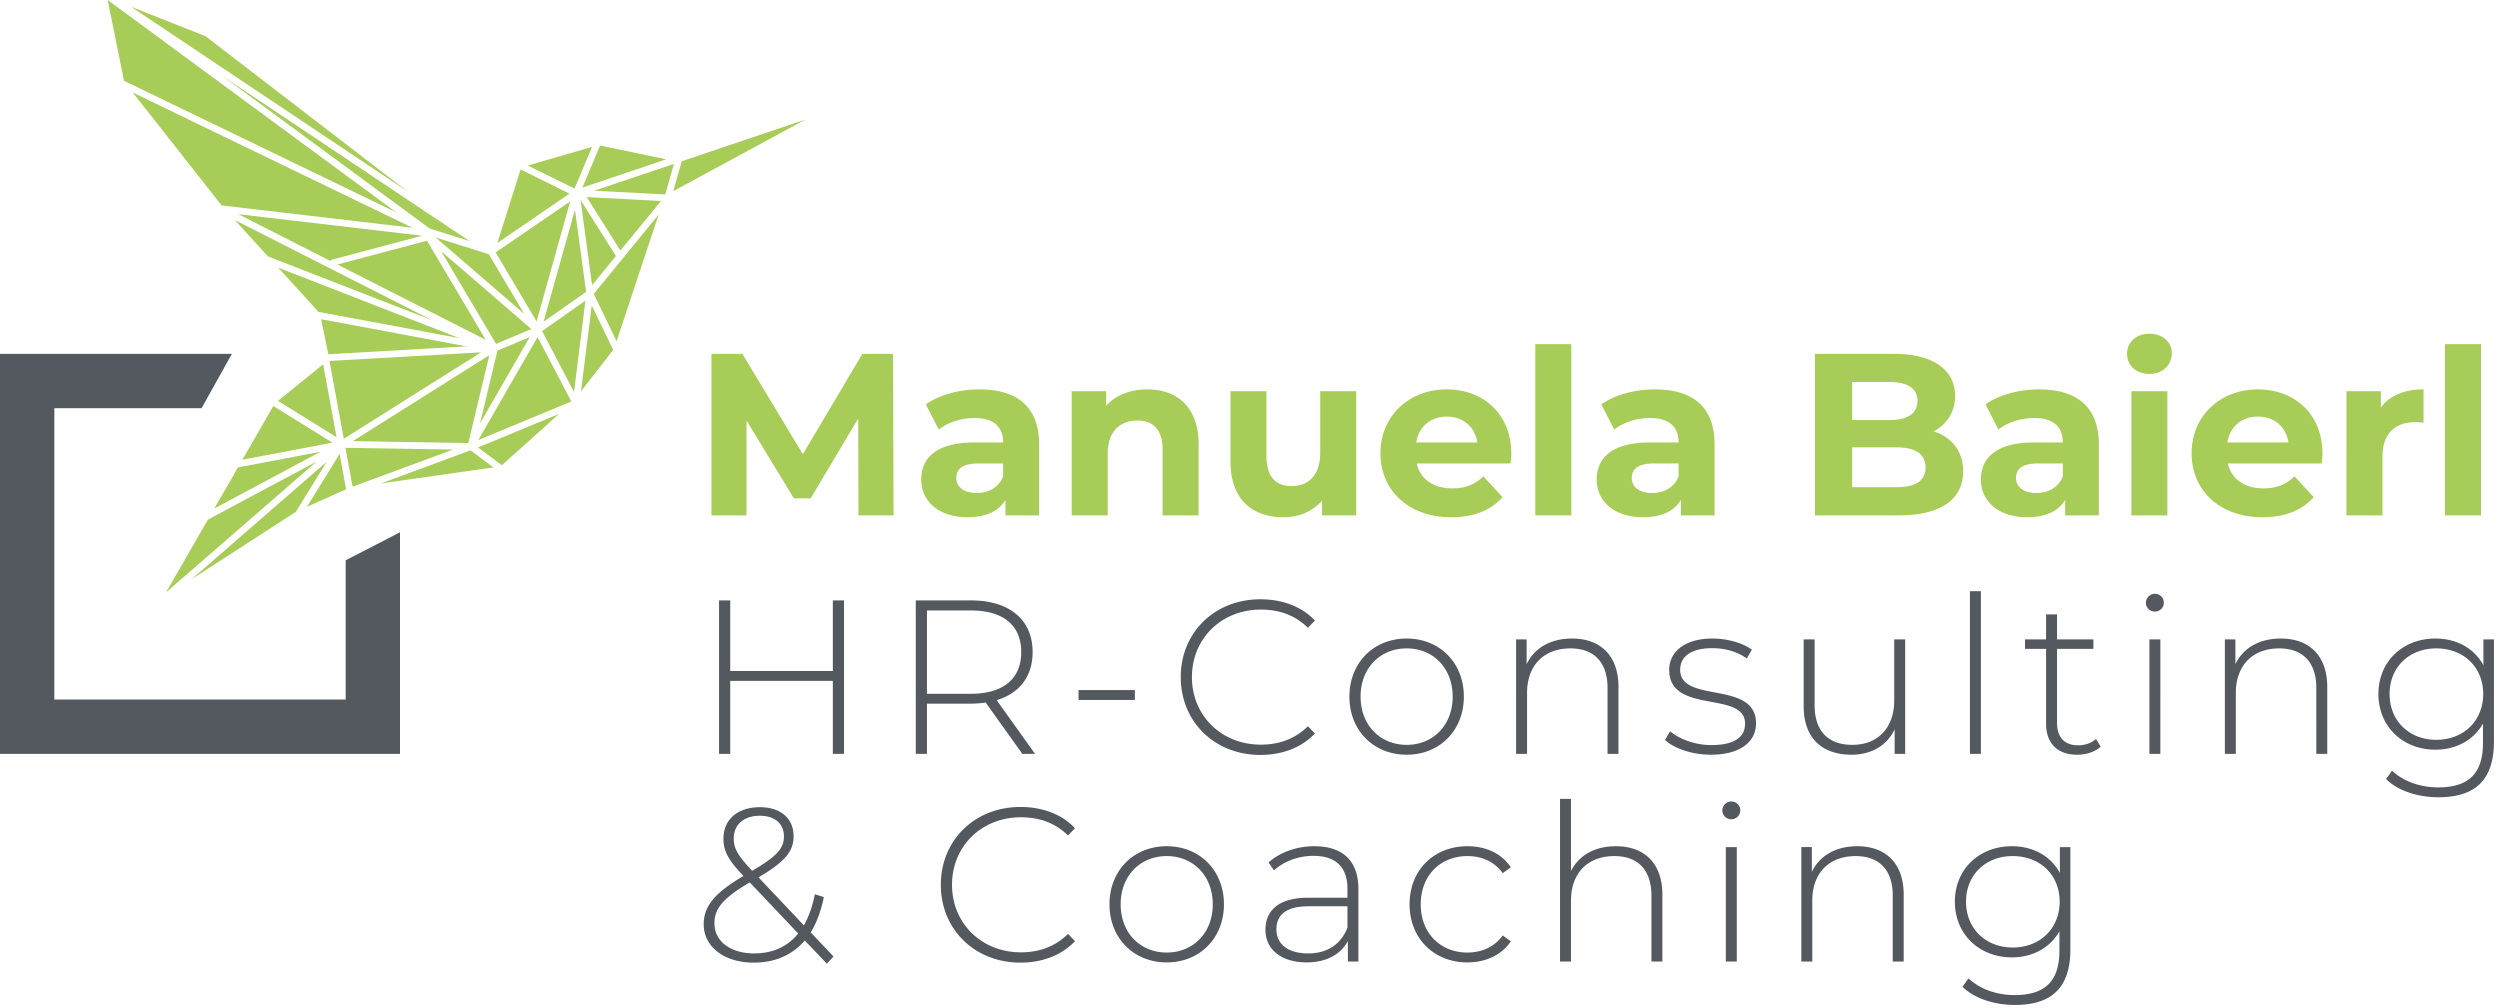 <svg xmlns="http://www.w3.org/2000/svg" width="325" height="131" viewBox="0 0 325 131"><g fill="none"><path fill="#54595F" d="M44.936 72.837v18.099H7.064V53.064h19.14L30.148 46H0v52h52V69.196zm63.333 5.213v9.177H94.93V78.05h-1.453V98h1.453v-9.49h13.338V98h1.454V78.05zM134.555 98l-4.988-6.983c2.964-.883 4.674-3.078 4.674-6.241 0-4.218-3.02-6.726-8.037-6.726h-7.153V98h1.454v-6.526h5.7c.683 0 1.31-.058 1.937-.143l4.76 6.669h1.653Zm-14.05-7.809v-10.83h5.7c4.275 0 6.555 1.966 6.555 5.415 0 3.42-2.28 5.415-6.555 5.415h-5.7Zm19.702.798h7.325v-1.283h-7.325zm23.637 7.153c2.821 0 5.358-.94 7.096-2.793l-.912-.94c-1.71 1.681-3.79 2.394-6.127 2.394-5.102 0-8.95-3.762-8.95-8.778s3.848-8.778 8.95-8.778c2.337 0 4.417.684 6.127 2.365l.912-.94c-1.738-1.853-4.275-2.764-7.096-2.764-5.928 0-10.346 4.303-10.346 10.117 0 5.814 4.418 10.117 10.346 10.117Zm19.019-.028c4.274 0 7.438-3.135 7.438-7.553 0-4.417-3.163-7.552-7.438-7.552s-7.439 3.135-7.439 7.552c0 4.418 3.163 7.553 7.439 7.553Zm0-1.283c-3.42 0-5.986-2.536-5.986-6.27 0-3.733 2.565-6.27 5.986-6.27 3.42 0 5.984 2.537 5.984 6.27 0 3.734-2.565 6.27-5.984 6.27Zm21.498-13.822c-2.821 0-4.902 1.254-5.9 3.334v-3.22h-1.368V98h1.426v-7.923c0-3.534 2.137-5.785 5.642-5.785 3.022 0 4.817 1.766 4.817 5.13V98h1.425v-8.693c0-4.16-2.422-6.298-6.042-6.298Zm18.05 15.105c3.79 0 5.871-1.653 5.871-4.076 0-5.671-9.861-2.508-9.861-6.982 0-1.596 1.282-2.793 4.19-2.793 1.596 0 3.22.427 4.474 1.34l.655-1.14c-1.168-.884-3.22-1.454-5.101-1.454-3.762 0-5.643 1.824-5.643 4.075 0 5.843 9.861 2.651 9.861 6.983 0 1.681-1.254 2.793-4.389 2.793-2.194 0-4.218-.827-5.358-1.796l-.656 1.14c1.169 1.084 3.506 1.91 5.957 1.91Zm23.835-14.991v7.923c0 3.534-2.08 5.785-5.443 5.785-3.107 0-4.902-1.767-4.902-5.13v-8.578h-1.425v8.692c0 4.161 2.423 6.299 6.213 6.299 2.622 0 4.645-1.226 5.614-3.306V98h1.369V83.123h-1.425ZM256.089 98h1.425V76.853h-1.425zm16.397-1.938c-.599.541-1.425.826-2.309.826-1.824 0-2.764-1.054-2.764-2.964v-9.576h4.73v-1.225h-4.73v-3.249h-1.425v3.249h-2.737v1.225h2.737v9.719c0 2.508 1.425 4.047 4.046 4.047 1.112 0 2.309-.342 3.05-1.055l-.599-.997Zm7.647-16.559c.656 0 1.169-.513 1.169-1.168a1.15 1.15 0 0 0-1.169-1.14c-.656 0-1.168.541-1.168 1.168 0 .627.512 1.14 1.168 1.14ZM279.421 98h1.425V83.123h-1.425V98Zm17.08-14.991c-2.821 0-4.901 1.254-5.899 3.334v-3.22h-1.368V98h1.425v-7.923c0-3.534 2.138-5.785 5.643-5.785 3.021 0 4.817 1.766 4.817 5.13V98h1.424v-8.693c0-4.16-2.422-6.298-6.042-6.298Zm26.344.114v3.363c-1.197-2.223-3.506-3.477-6.242-3.477-4.218 0-7.41 2.964-7.41 7.21 0 4.247 3.192 7.24 7.41 7.24 2.68 0 4.96-1.226 6.185-3.392v2.508c0 3.961-1.853 5.785-5.814 5.785-2.394 0-4.531-.797-6.013-2.166l-.77 1.083c1.51 1.511 4.104 2.366 6.812 2.366 4.788 0 7.21-2.252 7.21-7.239V83.123h-1.368Zm-6.128 13.053c-3.505 0-6.07-2.451-6.07-5.957 0-3.505 2.565-5.927 6.07-5.927 3.534 0 6.1 2.422 6.1 5.927 0 3.506-2.566 5.957-6.1 5.957Zm-208.363 28.168-2.964-3.135c.77-1.225 1.34-2.764 1.71-4.588l-1.168-.37c-.314 1.595-.799 2.935-1.425 4.046l-5.9-6.241c3.392-1.995 4.56-3.363 4.56-5.33 0-2.365-1.71-3.79-4.389-3.79-2.907 0-4.731 1.624-4.731 4.075 0 1.54.541 2.708 2.565 4.817l.029.057c-3.791 2.223-5.159 3.961-5.159 6.27 0 2.964 2.707 4.987 6.498 4.987 2.736 0 5.016-.969 6.64-2.878l2.879 3.021.855-.94Zm-12.968-15.333c0-1.767 1.255-2.963 3.392-2.963 2.023 0 3.135 1.082 3.135 2.707 0 1.567-.998 2.622-4.132 4.446-1.91-2.023-2.395-2.935-2.395-4.19Zm2.651 14.934c-3.05 0-5.159-1.567-5.159-3.904 0-1.91 1.055-3.249 4.589-5.33l6.299 6.641c-1.397 1.738-3.364 2.593-5.729 2.593Zm34.618 1.197c2.821 0 5.358-.94 7.096-2.793l-.912-.94c-1.71 1.681-3.79 2.394-6.127 2.394-5.101 0-8.949-3.762-8.949-8.778s3.847-8.778 8.949-8.778c2.337 0 4.418.684 6.127 2.365l.912-.94c-1.738-1.853-4.275-2.764-7.096-2.764-5.928 0-10.346 4.303-10.346 10.117 0 5.814 4.418 10.117 10.346 10.117Zm19.019-.028c4.275 0 7.439-3.135 7.439-7.553 0-4.417-3.164-7.552-7.439-7.552s-7.439 3.135-7.439 7.552c0 4.418 3.164 7.553 7.439 7.553Zm0-1.283c-3.42 0-5.985-2.536-5.985-6.27 0-3.733 2.565-6.27 5.985-6.27 3.42 0 5.985 2.537 5.985 6.27 0 3.734-2.565 6.27-5.985 6.27Zm19.19-13.822c-2.309 0-4.475.798-5.957 2.109l.713 1.026c1.226-1.112 3.078-1.881 5.13-1.881 2.907 0 4.418 1.482 4.418 4.246v1.197h-5.102c-4.133 0-5.558 1.91-5.558 4.161 0 2.537 2.024 4.247 5.358 4.247 2.594 0 4.418-1.055 5.358-2.765V125h1.369v-9.434c0-3.676-2.052-5.557-5.729-5.557Zm-.798 13.936c-2.622 0-4.133-1.197-4.133-3.135 0-1.71 1.084-2.992 4.161-2.992h5.074v2.793c-.856 2.137-2.594 3.334-5.102 3.334Zm20.701 1.169c2.365 0 4.417-.94 5.642-2.736l-1.054-.77c-1.083 1.511-2.736 2.223-4.588 2.223-3.506 0-6.071-2.508-6.071-6.27 0-3.762 2.565-6.27 6.07-6.27 1.853 0 3.506.713 4.589 2.224l1.054-.77c-1.225-1.824-3.277-2.736-5.642-2.736-4.361 0-7.524 3.106-7.524 7.552 0 4.418 3.163 7.553 7.524 7.553Zm19.303-15.105c-2.764 0-4.816 1.197-5.842 3.22v-9.376h-1.425V125h1.425v-7.923c0-3.534 2.137-5.786 5.643-5.786 3.021 0 4.816 1.767 4.816 5.13V125h1.425v-8.692c0-4.162-2.422-6.299-6.042-6.299Zm15.001-3.505c.655 0 1.168-.514 1.168-1.169a1.15 1.15 0 0 0-1.168-1.14c-.655 0-1.168.541-1.168 1.168 0 .627.513 1.14 1.168 1.14ZM224.358 125h1.425v-14.877h-1.424V125Zm17.082-14.991c-2.822 0-4.903 1.254-5.9 3.334v-3.22h-1.368V125h1.425v-7.923c0-3.534 2.137-5.786 5.643-5.786 3.021 0 4.816 1.767 4.816 5.13V125h1.425v-8.692c0-4.162-2.422-6.299-6.041-6.299Zm26.343.114v3.363c-1.197-2.223-3.505-3.477-6.241-3.477-4.219 0-7.41 2.964-7.41 7.21 0 4.247 3.191 7.24 7.41 7.24 2.679 0 4.959-1.226 6.184-3.392v2.508c0 3.961-1.852 5.785-5.814 5.785-2.394 0-4.531-.798-6.013-2.166l-.77 1.084c1.51 1.51 4.104 2.365 6.811 2.365 4.788 0 7.211-2.251 7.211-7.239v-13.281h-1.368Zm-6.128 13.053c-3.505 0-6.07-2.451-6.07-5.957 0-3.505 2.565-5.928 6.07-5.928 3.535 0 6.1 2.423 6.1 5.928 0 3.506-2.565 5.957-6.1 5.957Z"></path><path d="m116.16 67-.06-21h-3.99l-7.74 13.05L96.51 46h-4.02v21h4.56V54.67l6.15 10.11h2.19l6.18-10.38.03 12.6zm11.16-16.38c-2.58 0-5.19.69-6.96 1.95l1.68 3.27c1.17-.93 2.94-1.5 4.65-1.5 2.52 0 3.72 1.17 3.72 3.18h-3.72c-4.92 0-6.93 1.98-6.93 4.83 0 2.79 2.25 4.89 6.03 4.89 2.37 0 4.05-.78 4.92-2.25V67h4.38v-9.21c0-4.89-2.85-7.17-7.77-7.17Zm-.36 13.47c-1.65 0-2.64-.78-2.64-1.95 0-1.08.69-1.89 2.88-1.89h3.21v1.65c-.54 1.47-1.89 2.19-3.45 2.19Zm22.17-13.47c-2.19 0-4.08.75-5.34 2.13v-1.89h-4.47V67H144v-7.98c0-2.97 1.62-4.35 3.87-4.35 2.07 0 3.27 1.2 3.27 3.81V67h4.68v-9.24c0-4.92-2.88-7.14-6.69-7.14Zm22.5.24v7.98c0 2.97-1.56 4.35-3.72 4.35-2.07 0-3.27-1.2-3.27-3.9v-8.43h-4.68v9.12c0 4.98 2.85 7.26 6.9 7.26 1.98 0 3.78-.75 5.01-2.16V67h4.44V50.86h-4.68Zm24.84 8.13c0-5.19-3.66-8.37-8.4-8.37-4.92 0-8.61 3.48-8.61 8.31 0 4.8 3.63 8.31 9.21 8.31 2.91 0 5.16-.9 6.66-2.61l-2.49-2.7c-1.11 1.05-2.34 1.56-4.05 1.56-2.46 0-4.17-1.23-4.62-3.24h12.21c.03-.39.09-.9.09-1.26Zm-8.37-4.83c2.1 0 3.63 1.32 3.96 3.36h-7.95c.33-2.07 1.86-3.36 3.99-3.36ZM199.59 67h4.68V44.74h-4.68zm15.54-16.38c-2.58 0-5.19.69-6.96 1.95l1.68 3.27c1.17-.93 2.94-1.5 4.65-1.5 2.52 0 3.72 1.17 3.72 3.18h-3.72c-4.92 0-6.93 1.98-6.93 4.83 0 2.79 2.25 4.89 6.03 4.89 2.37 0 4.05-.78 4.92-2.25V67h4.38v-9.21c0-4.89-2.85-7.17-7.77-7.17Zm-.36 13.47c-1.65 0-2.64-.78-2.64-1.95 0-1.08.69-1.89 2.88-1.89h3.21v1.65c-.54 1.47-1.89 2.19-3.45 2.19Zm36.6-8.01c1.71-.9 2.79-2.52 2.79-4.62 0-3.27-2.7-5.46-7.95-5.46h-10.26v21h10.86c5.52 0 8.4-2.1 8.4-5.73 0-2.64-1.5-4.44-3.84-5.19Zm-5.76-6.42c2.37 0 3.66.81 3.66 2.46s-1.29 2.49-3.66 2.49h-4.83v-4.95h4.83Zm.84 13.68h-5.67v-5.19h5.67c2.52 0 3.87.84 3.87 2.61 0 1.8-1.35 2.58-3.87 2.58Zm18.63-12.72c-2.58 0-5.19.69-6.96 1.95l1.68 3.27c1.17-.93 2.94-1.5 4.65-1.5 2.52 0 3.72 1.17 3.72 3.18h-3.72c-4.92 0-6.93 1.98-6.93 4.83 0 2.79 2.25 4.89 6.03 4.89 2.37 0 4.05-.78 4.92-2.25V67h4.38v-9.21c0-4.89-2.85-7.17-7.77-7.17Zm-.36 13.47c-1.65 0-2.64-.78-2.64-1.95 0-1.08.69-1.89 2.88-1.89h3.21v1.65c-.54 1.47-1.89 2.19-3.45 2.19Zm14.7-15.48c1.74 0 2.91-1.14 2.91-2.7 0-1.44-1.17-2.52-2.91-2.52-1.74 0-2.91 1.14-2.91 2.61s1.17 2.61 2.91 2.61ZM277.08 67h4.68V50.86h-4.68V67Zm24.84-8.01c0-5.19-3.66-8.37-8.4-8.37-4.92 0-8.61 3.48-8.61 8.31 0 4.8 3.63 8.31 9.21 8.31 2.91 0 5.16-.9 6.66-2.61l-2.49-2.7c-1.11 1.05-2.34 1.56-4.05 1.56-2.46 0-4.17-1.23-4.62-3.24h12.21c.03-.39.09-.9.09-1.26Zm-8.37-4.83c2.1 0 3.63 1.32 3.96 3.36h-7.95c.33-2.07 1.86-3.36 3.99-3.36Zm15.96-1.17v-2.13h-4.47V67h4.68v-7.62c0-3.09 1.71-4.5 4.29-4.5.36 0 .66.03 1.05.06v-4.32c-2.49 0-4.41.81-5.55 2.37ZM317.85 67h4.68V44.74h-4.68zM41.163 60 21.582 77.01l5.447-9.46L41.163 60Zm1.315.028-4.025 6.516-13.577 8.774 17.602-15.29Zm-.824-1.291L27.86 66.104l3.074-5.338 10.72-2.03Zm2.495.273.846 4.598-5.088 2.272 4.242-6.87Zm.758-.795 14.006.226-13.075 4.83-.931-5.056Zm16.265.329 2.976 2.22-14.627 2.085 11.651-4.305Zm11.502-4.735-7.432 6.67-3.093-2.309 10.525-4.36Zm-37.141-1.03 7.69 4.767-11.71 2.215 4.02-6.983Zm28.08-6.603-2.736 11.417-15.019-.243 17.755-11.174Zm6.271-2.354 4.387 8.37-12.09 5.011 7.703-13.38Zm-7.342 1.985-17.85 11.235-1.861-10.117 19.711-1.118Zm-20.534 1.558 1.74 9.468-7.61-4.719 5.87-4.75Zm26.855-3.548-6.462 11.229 2.267-9.461 4.195-1.768Zm7.242-4.735-1.483 11.87-4.147-7.913 5.63-3.957Zm.82.614 2.789 5.793-4.187 5.391 1.397-11.184ZM41.743 41.5l18.94 3.531-17.998 1.022-.942-4.553Zm15.603-8.847 11.728 10.12-4.585 1.93-7.143-12.05Zm28.277-4.758-5.466 16.467-2.965-6.156 8.431-10.311ZM55.51 31.292l7.64 12.89-19.288-9.795 11.648-3.095Zm-19.34 3.505 23.54 9.159-18.305-3.413-5.235-5.746Zm38.577-7.54 1.447 10.683-5.53 3.887 4.083-14.57Zm-.62-1.079-4.373 15.604-5.317-8.969 9.69-6.635Zm-43.601 2.427 25.702 13.051-21.392-8.323-4.31-4.728Zm26.113 2.271 6.908 2.175 4.592 7.746-11.5-9.921Zm18.833-4.886 4.6 7.293-3.099 3.791-1.501-11.084Zm-44.498 1.853 23.903 2.8-11.67 3.1a.439.439 0 0 0-.257.18l-11.976-6.08Zm45.299-2.218 9.653.501-5.272 6.446-4.381-6.947Zm-8.598-3.593 6.357 3.14-9.378 6.423 3.02-9.563ZM28.95 9.904l32.082 21.433-5.167-1.628L28.95 9.904Zm-11.69 2.123 36.365 17.584-24.813-2.907L17.26 12.027ZM14 0l37.55 27.628-35.43-17.13L14 0Zm73.61 21.302-1.125 3.974-9.242-.48 10.366-3.494ZM17.022.875l9.692 3.83 26.31 20.22L17.022.875Zm87.701 14.659-17.193 9.31 1.1-3.886 16.093-5.424ZM76.97 19.093l-2.281 5.422-6.071-3 8.352-2.422Zm1.037-.174 8.591 1.795-10.89 3.67 2.3-5.465Z" fill="#A8CC58"></path></g></svg>